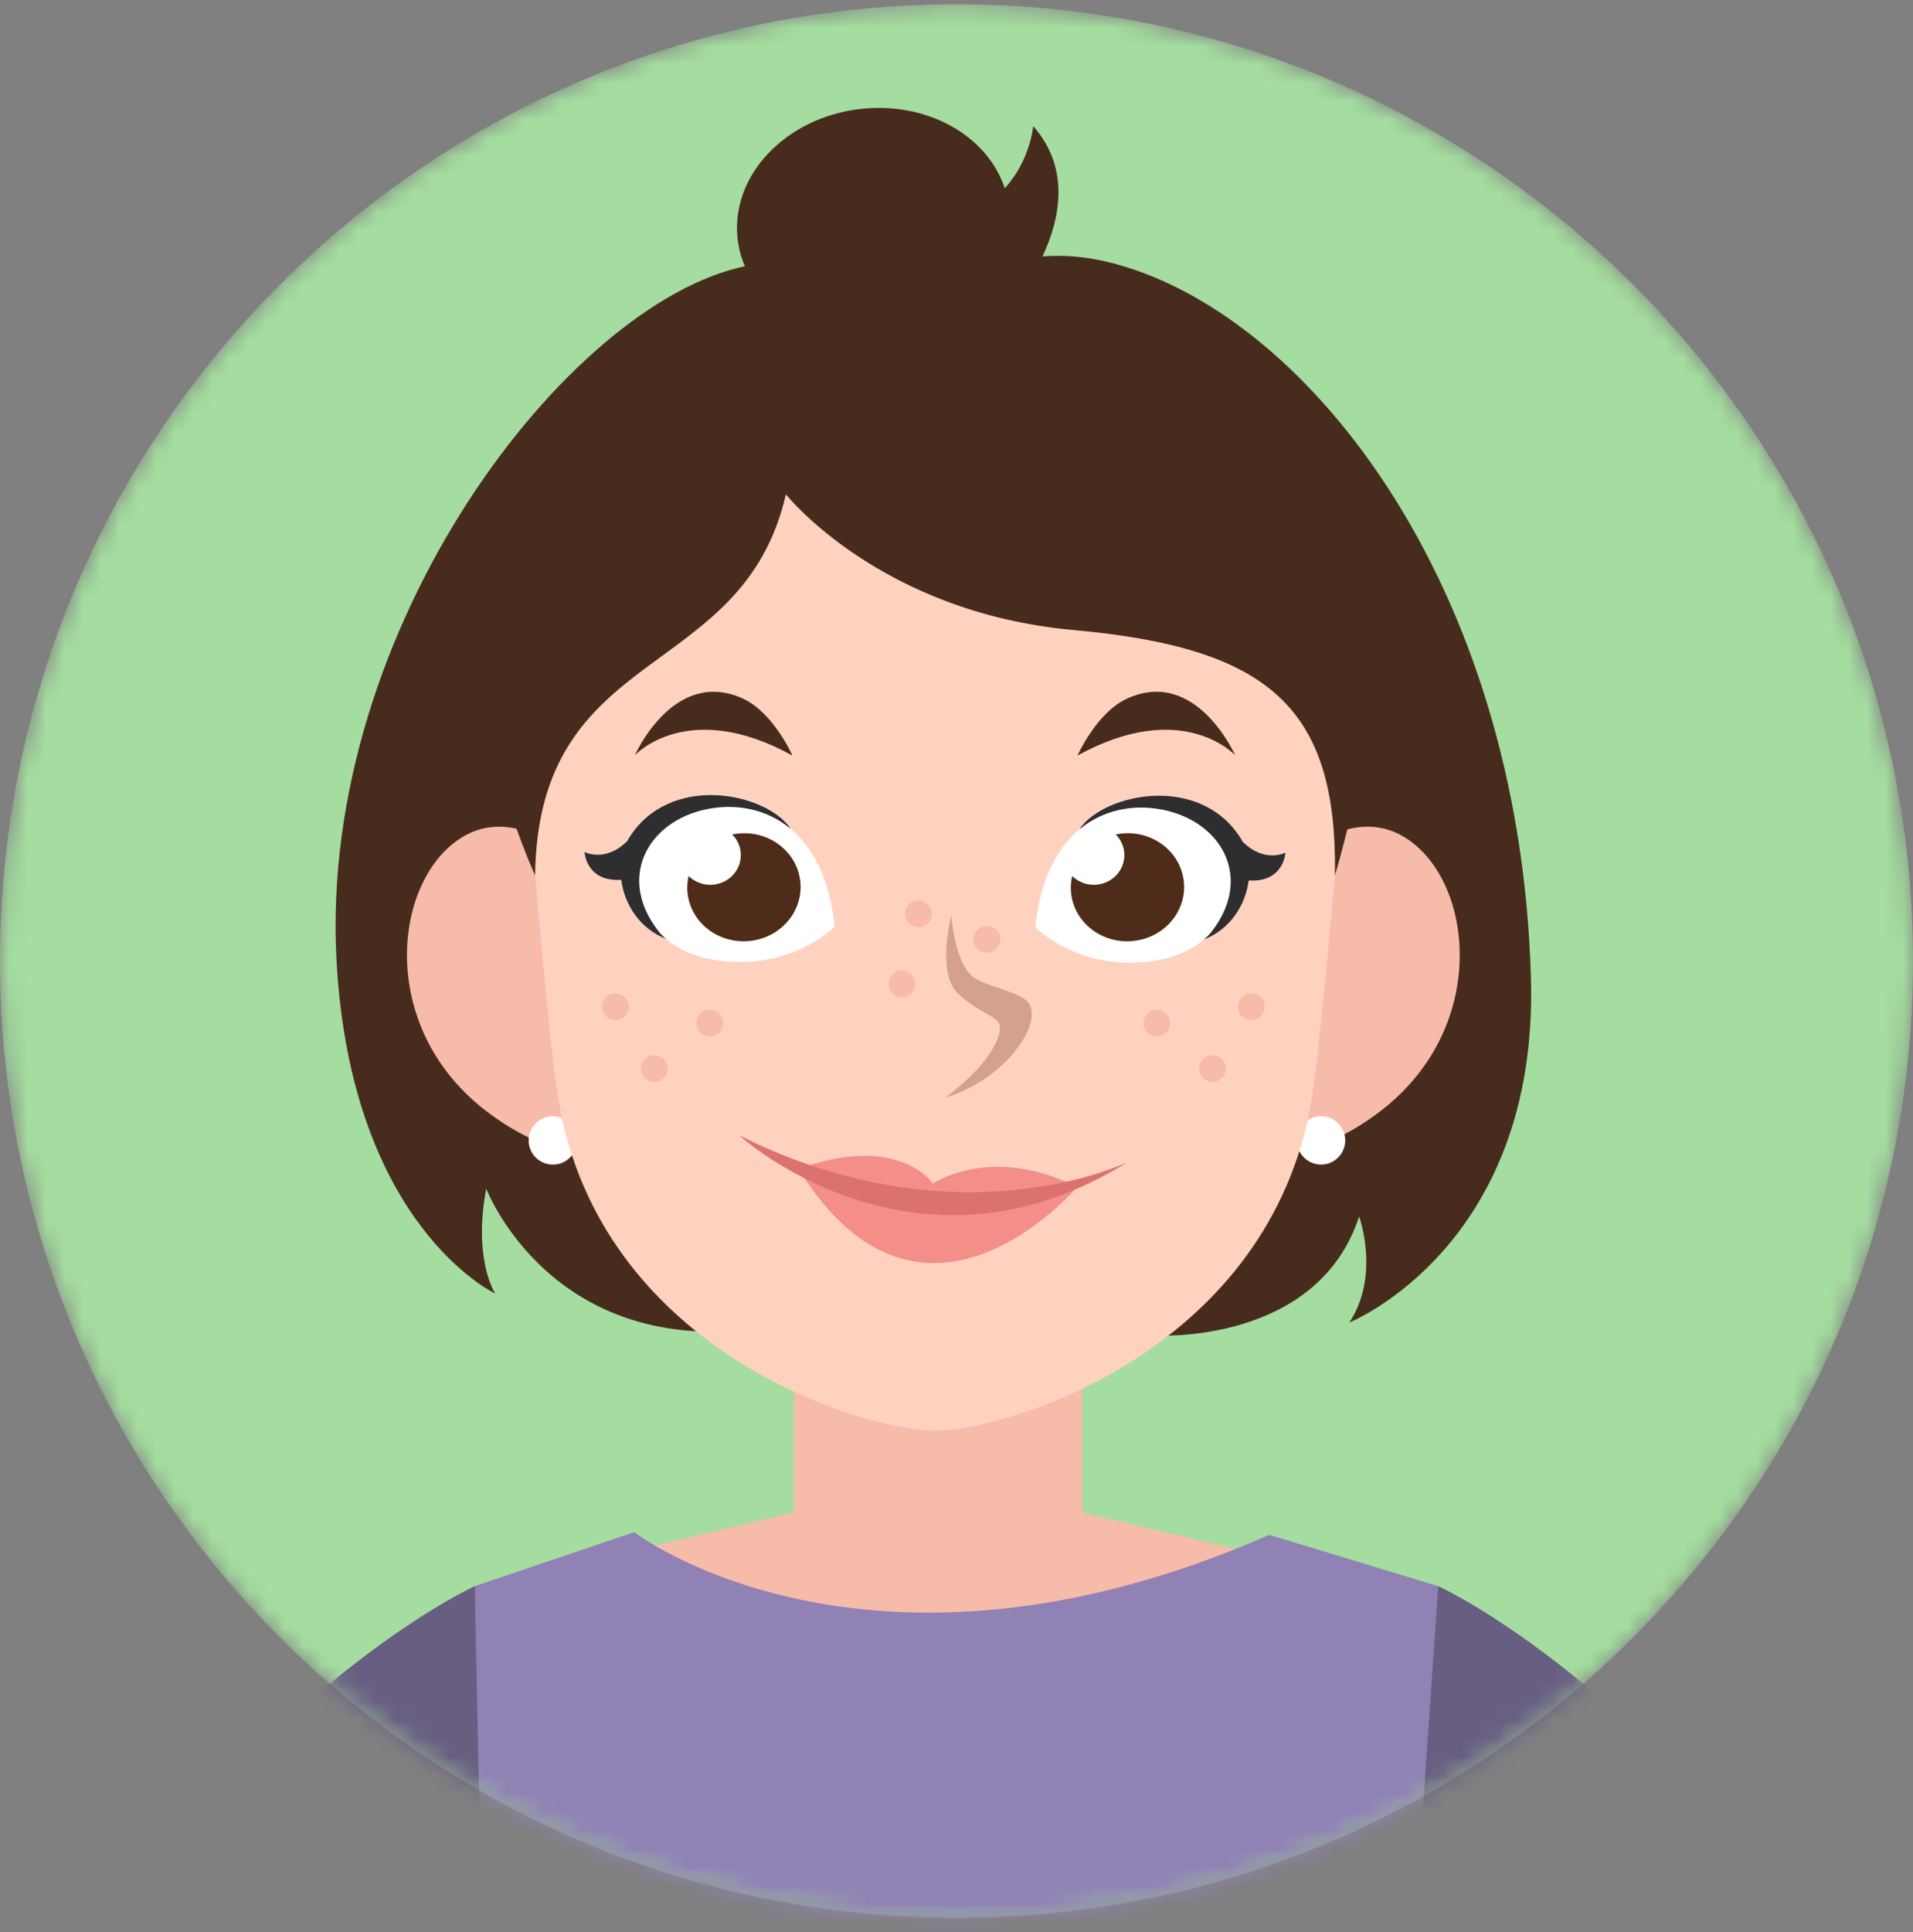 <svg width="104" height="105" viewBox="0 0 104 105" fill="none" xmlns="http://www.w3.org/2000/svg">
<rect x="0" y="0" width="104" height="105" fill="#808080" stroke="none"/>
<mask id="mask0_1843_11495" style="mask-type:luminance" maskUnits="userSpaceOnUse" x="0" y="0" width="104" height="105">
<path d="M52 104.23C80.719 104.23 104 80.949 104 52.23C104 23.512 80.719 0.23 52 0.23C23.281 0.23 0 23.512 0 52.23C0 80.949 23.281 104.23 52 104.23Z" fill="white"/>
</mask>
<g mask="url(#mask0_1843_11495)">
<path d="M52 104.23C80.719 104.23 104 80.949 104 52.23C104 23.512 80.719 0.23 52 0.23C23.281 0.23 0 23.512 0 52.23C0 80.949 23.281 104.23 52 104.23Z" fill="#A4DD9F"/>
</g>
<mask id="mask1_1843_11495" style="mask-type:luminance" maskUnits="userSpaceOnUse" x="0" y="0" width="104" height="105">
<path d="M52 104.23C80.719 104.23 104 80.949 104 52.23C104 23.512 80.719 0.23 52 0.23C23.281 0.23 0 23.512 0 52.23C0 80.949 23.281 104.23 52 104.23Z" fill="white"/>
</mask>
<g mask="url(#mask1_1843_11495)">
<path d="M83.23 53.206C82.639 31.46 70.745 16.737 60.188 14.229C58.912 13.925 57.74 13.854 56.677 13.935C57.6 11.969 58.23 9.182 56.169 6.854C56.169 6.854 56.021 8.705 54.624 10.231C53.795 7.721 51.123 5.893 47.846 5.866C43.757 5.831 40.278 8.614 40.075 12.079C40.026 12.925 40.179 13.733 40.493 14.473C30.9 16.469 17.289 34.105 18.297 52.237C19.099 66.651 26.917 70.296 26.917 70.296C26.917 70.296 25.704 68.453 26.434 64.604C26.434 64.604 29.974 73.875 41.506 72.163L62.843 72.582C62.843 72.582 71.612 73.1 73.887 66.116C73.887 66.116 75.055 69.299 73.357 71.875C73.357 71.875 83.625 67.761 83.23 53.206Z" fill="#472C1D"/>
<path d="M26.23 88.455C22.756 89.484 12.873 98.783 4.433 108.108H27.931C29.425 106.833 30.324 106.074 30.324 106.074L26.23 88.455Z" fill="#FFD2BF"/>
<path d="M25.812 86.203C25.812 86.203 16.778 90.252 6.771 103.166C6.771 103.166 8.188 105.279 10.641 108.109H34.657L34.854 107.935L25.812 86.203Z" fill="#685E82"/>
<path d="M77.77 88.455L73.675 106.075C73.675 106.075 74.573 106.834 76.067 108.109H99.566C91.127 98.783 81.244 89.484 77.77 88.455Z" fill="#FFD2BF"/>
<path d="M51.002 80.33L26.365 86.201L27.482 108.107H74.139L75.639 86.201L51.002 80.33Z" fill="#F7BBA9"/>
<path d="M78.188 86.203L69.147 107.935L69.344 108.109H93.36C95.813 105.278 97.23 103.166 97.23 103.166C87.222 90.252 78.188 86.203 78.188 86.203Z" fill="#685E82"/>
<path d="M69.004 83.414C47.144 93.014 34.477 83.268 34.477 83.268L25.811 86.203L26.259 108.109H76.68L78.188 86.203L69.004 83.414Z" fill="#9082B5"/>
<path d="M76.269 45.448C72.443 43.228 68.056 48.853 68.056 48.853L66.849 62.572C66.849 62.572 70.5 63.901 75.092 60.352C81.071 55.731 80.096 47.668 76.269 45.448Z" fill="#F7BBA9"/>
<path d="M58.846 64.455H43.158V83.266H58.846V64.455Z" fill="#F7BBA9"/>
<path d="M71.819 60.662C71.093 60.662 70.504 61.251 70.504 61.977C70.504 62.703 71.093 63.291 71.819 63.291C72.544 63.291 73.133 62.703 73.133 61.977C73.133 61.251 72.544 60.662 71.819 60.662Z" fill="white"/>
<path d="M25.214 45.448C21.387 47.668 20.412 55.731 26.392 60.352C30.984 63.901 34.635 62.572 34.635 62.572L33.427 48.853C33.427 48.853 29.042 43.228 25.214 45.448Z" fill="#F7BBA9"/>
<path d="M30.056 63.293C30.782 63.293 31.37 62.705 31.37 61.979C31.37 61.253 30.782 60.664 30.056 60.664C29.33 60.664 28.741 61.253 28.741 61.979C28.741 62.705 29.33 63.293 30.056 63.293Z" fill="white"/>
<path d="M50.831 16.682C42.691 16.682 25.388 18.026 28.058 38.004C29.152 46.184 29.758 57.46 30.624 61.119C33.63 73.817 47.157 77.753 50.831 77.753C54.504 77.753 68.031 73.818 71.037 61.119C71.903 57.46 72.51 46.185 73.603 38.004C76.273 18.026 58.97 16.682 50.831 16.682Z" fill="#FFD2BF"/>
<path d="M34.178 45.573C34.145 45.626 34.119 45.683 34.091 45.738L34.094 45.716C32.894 46.902 31.778 46.303 31.778 46.303C31.778 46.303 31.854 47.939 33.772 47.814C33.949 49.145 34.774 50.492 36.264 51.044L42.95 44.991C41.593 43.067 36.383 41.985 34.178 45.573Z" fill="#2E2E30"/>
<path d="M38.801 43.911C35.373 44.39 33.438 47.558 35.774 50.576C35.774 50.576 36.83 52.131 39.797 52.273C43.385 52.445 45.377 50.35 45.377 50.35C44.809 44.961 41.502 43.532 38.801 43.911Z" fill="white"/>
<path d="M39.826 45.347C39.819 45.349 39.812 45.352 39.805 45.353C40.017 45.566 40.174 45.834 40.24 46.145C40.427 47.018 39.849 47.872 38.951 48.053C38.382 48.168 37.82 47.982 37.437 47.61C37.347 47.999 37.335 48.411 37.425 48.825C37.766 50.412 39.394 51.428 41.061 51.094C42.728 50.761 43.804 49.203 43.462 47.616C43.122 46.028 41.493 45.012 39.826 45.347Z" fill="#4F2C19"/>
<path d="M67.565 45.751L67.568 45.773C67.54 45.718 67.514 45.66 67.481 45.608C65.275 42.021 60.065 43.102 58.71 45.027L65.395 51.08C66.885 50.527 67.71 49.181 67.887 47.85C69.805 47.974 69.881 46.338 69.881 46.338C69.881 46.338 68.765 46.936 67.565 45.751Z" fill="#2E2E30"/>
<path d="M62.858 43.946C60.156 43.568 56.85 44.996 56.281 50.386C56.281 50.386 58.274 52.48 61.862 52.308C64.829 52.166 65.884 50.611 65.884 50.611C68.22 47.593 66.285 44.426 62.858 43.946Z" fill="white"/>
<path d="M60.677 45.347C60.67 45.349 60.663 45.352 60.656 45.353C60.867 45.566 61.025 45.834 61.091 46.145C61.278 47.018 60.7 47.872 59.802 48.053C59.232 48.168 58.671 47.982 58.288 47.61C58.198 47.999 58.186 48.411 58.275 48.825C58.616 50.412 60.244 51.428 61.912 51.094C63.579 50.761 64.655 49.203 64.313 47.616C63.971 46.028 62.343 45.012 60.677 45.347Z" fill="#4F2C19"/>
<path d="M50.724 64.326C50.724 64.326 48.883 61.553 43.412 63.524C50.165 74.441 58.561 64.504 58.561 64.504C53.829 62.158 50.724 64.326 50.724 64.326Z" fill="#F38E88"/>
<path d="M40.19 61.705C40.19 61.705 49.711 70.397 61.295 63.159C61.295 63.159 52.113 67.668 40.19 61.705Z" fill="#DB726E"/>
<path d="M61.297 37.955C59.615 38.711 58.582 41.059 58.582 41.059C64.296 37.918 67.148 41.045 67.148 41.045C67.148 41.045 65.043 36.272 61.297 37.955Z" fill="#472C1D"/>
<path d="M40.365 37.956C36.619 36.271 34.514 41.045 34.514 41.045C34.514 41.045 37.366 37.918 43.08 41.06C43.08 41.06 42.046 38.712 40.365 37.956Z" fill="#472C1D"/>
<path d="M53.018 53.17C51.898 52.5 51.72 49.74 51.72 49.74C51.72 49.74 50.916 52.827 52.033 53.945C52.97 54.882 53.741 55.026 54.228 55.504C54.675 55.941 54.015 57.72 51.376 59.657C54.779 58.627 56.728 55.531 55.906 54.488C55.45 53.907 53.898 53.696 53.018 53.17Z" fill="#D4A18E"/>
<path d="M72.572 47.587C80.114 21.734 64.375 13.518 50.224 15.944C31.778 13.903 20.597 28.016 29.089 47.587C29.26 34.883 40.36 37.141 42.726 26.867C42.726 26.867 47.826 33.292 58.376 34.243C68.926 35.195 72.723 38.399 72.572 47.587Z" fill="#472C1D"/>
<path d="M33.481 53.983C33.079 53.971 32.742 54.287 32.73 54.689C32.718 55.092 33.034 55.428 33.437 55.441C33.839 55.453 34.175 55.136 34.188 54.734C34.2 54.332 33.883 53.995 33.481 53.983Z" fill="#F7BBA9"/>
<path d="M38.614 54.87C38.212 54.857 37.875 55.174 37.863 55.576C37.85 55.978 38.167 56.315 38.569 56.327C38.972 56.339 39.308 56.023 39.32 55.62C39.333 55.218 39.017 54.882 38.614 54.87Z" fill="#F7BBA9"/>
<path d="M35.591 57.348C35.189 57.336 34.852 57.652 34.84 58.055C34.828 58.457 35.145 58.794 35.547 58.806C35.949 58.818 36.286 58.501 36.298 58.099C36.31 57.696 35.993 57.36 35.591 57.348Z" fill="#F7BBA9"/>
<path d="M68.003 53.983C67.601 53.995 67.284 54.332 67.296 54.734C67.308 55.136 67.645 55.453 68.047 55.441C68.45 55.428 68.766 55.092 68.754 54.689C68.742 54.287 68.405 53.971 68.003 53.983Z" fill="#F7BBA9"/>
<path d="M62.868 54.87C62.466 54.882 62.149 55.218 62.161 55.621C62.174 56.023 62.51 56.339 62.913 56.327C63.315 56.315 63.631 55.978 63.619 55.576C63.607 55.173 63.271 54.856 62.868 54.87Z" fill="#F7BBA9"/>
<path d="M65.893 57.348C65.49 57.36 65.174 57.697 65.186 58.099C65.198 58.501 65.535 58.818 65.937 58.806C66.339 58.794 66.656 58.457 66.644 58.055C66.632 57.651 66.296 57.336 65.893 57.348Z" fill="#F7BBA9"/>
<path d="M53.224 50.46C52.897 50.696 52.823 51.152 53.059 51.478C53.295 51.805 53.75 51.88 54.077 51.644C54.404 51.408 54.477 50.952 54.242 50.625C54.007 50.299 53.552 50.224 53.224 50.46Z" fill="#F7BBA9"/>
<path d="M48.614 52.884C48.288 53.12 48.214 53.576 48.449 53.902C48.684 54.229 49.141 54.304 49.467 54.068C49.794 53.832 49.868 53.376 49.632 53.05C49.397 52.722 48.941 52.648 48.614 52.884Z" fill="#F7BBA9"/>
<path d="M49.501 49.075C49.175 49.311 49.1 49.766 49.336 50.093C49.572 50.42 50.028 50.494 50.354 50.258C50.681 50.023 50.755 49.567 50.52 49.24C50.284 48.914 49.828 48.84 49.501 49.075Z" fill="#F7BBA9"/>
</g>
</svg>
